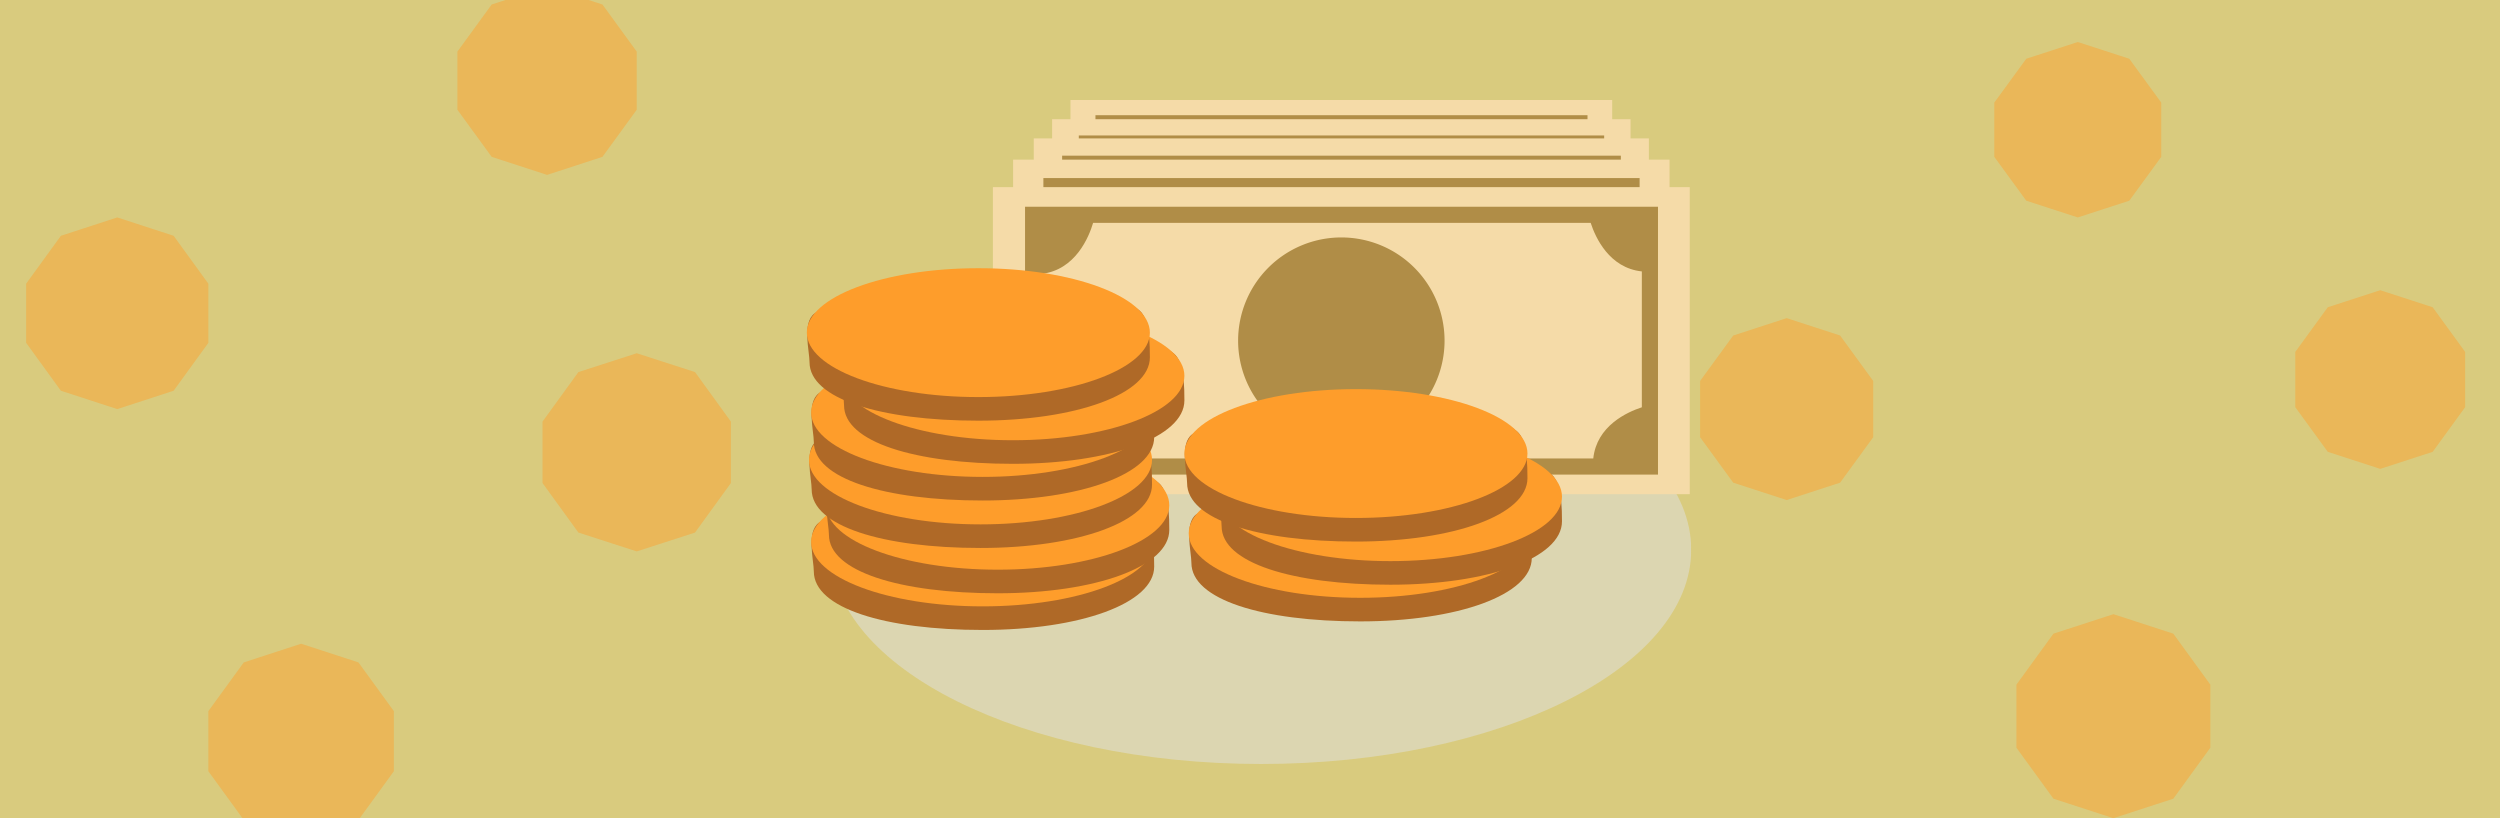 <svg xmlns="http://www.w3.org/2000/svg" xmlns:xlink="http://www.w3.org/1999/xlink" width="1100" height="360" viewBox="0 0 1100 360">
  <defs>
    <clipPath id="clip-path">
      <rect id="長方形_1984" data-name="長方形 1984" width="389.133" height="292.156" fill="none"/>
    </clipPath>
    <clipPath id="clip-path-3">
      <rect id="長方形_1976" data-name="長方形 1976" width="378.51" height="188.543" fill="none"/>
    </clipPath>
    <clipPath id="clip-path-5">
      <rect id="長方形_2749" data-name="長方形 2749" width="1100" height="360" transform="translate(250 6220)" fill="#d9cb7e"/>
    </clipPath>
  </defs>
  <g id="グループ_4249" data-name="グループ 4249" transform="translate(-250 -6220)">
    <rect id="長方形_1747" data-name="長方形 1747" width="1100" height="360" transform="translate(250 6220)" fill="#d9cb7e"/>
    <g id="グループ_2800" data-name="グループ 2800" transform="translate(605 6264)">
      <g id="グループ_2799" data-name="グループ 2799" clip-path="url(#clip-path)">
        <g id="グループ_2796" data-name="グループ 2796">
          <g id="グループ_2795" data-name="グループ 2795" clip-path="url(#clip-path)">
            <g id="グループ_2794" data-name="グループ 2794" transform="translate(10.622 103.612)" opacity="0.5">
              <g id="グループ_2793" data-name="グループ 2793">
                <g id="グループ_2792" data-name="グループ 2792" clip-path="url(#clip-path-3)">
                  <path id="パス_7512" data-name="パス 7512" d="M385.975,167.087c0,52.065-84.733,94.271-189.256,94.271S7.465,219.151,7.465,167.087,92.2,72.816,196.72,72.816s189.256,42.206,189.256,94.271" transform="translate(-7.465 -72.815)" fill="#e0e1e3"/>
                </g>
              </g>
            </g>
          </g>
        </g>
        <rect id="長方形_1978" data-name="長方形 1978" width="238.355" height="105.028" transform="translate(116.008)" fill="#f5dba8"/>
        <g id="グループ_2798" data-name="グループ 2798">
          <g id="グループ_2797" data-name="グループ 2797" clip-path="url(#clip-path)">
            <path id="パス_7513" data-name="パス 7513" d="M89.25,96.347h216.5V4.7H89.25Zm194.359-5.524H111.269c-1.607-10.54-11.563-15.056-16.495-16.663V27.687c11.809-1.259,16.39-12.824,17.763-17.46H282.725c1.648,5.061,6.355,15.423,17.5,16.613V73.314c-5.064,1.649-15.432,6.358-16.614,17.509" transform="translate(37.749 1.989)" fill="#b08d47"/>
            <path id="パス_7514" data-name="パス 7514" d="M211.081,47.4a35.307,35.307,0,1,1-35.306-35.306A35.306,35.306,0,0,1,211.081,47.4" transform="translate(59.411 5.115)" fill="#b08d47"/>
            <path id="パス_7515" data-name="パス 7515" d="M172.2,20.047v4.324h.1a21.953,21.953,0,0,1,5.6.844q4.119,1.1,4.119,2.815a2,2,0,0,1-2.277,2.251,20.427,20.427,0,0,1-3.6-.549,18.762,18.762,0,0,0-3.953-.525V39.621a13.807,13.807,0,0,1,8.852,3.71,9.849,9.849,0,0,1,2.917,7.165,11.249,11.249,0,0,1-3.556,8.519A15.911,15.911,0,0,1,172.2,62.93v6.806a2.234,2.234,0,0,1-2.3,2.3,1.99,1.99,0,0,1-2.253-2.251V63.262q-12.486-.179-12.486-6.473,0-2.3,2.124-2.3a3.5,3.5,0,0,1,2.3.946,15.032,15.032,0,0,0,2.482,1.843,14.027,14.027,0,0,0,5.578,1.177V43.945h-.2A13.825,13.825,0,0,1,160.579,42,6.839,6.839,0,0,1,157,35.884q0-3.5,3.276-6.6a18.039,18.039,0,0,1,7.368-4.171V20.2a2.234,2.234,0,0,1,.679-1.663A2.3,2.3,0,0,1,170,17.871a1.934,1.934,0,0,1,2.2,2.176m-4.555,19.164V30.026q-5.091,1.919-5.091,5.935,0,2.482,5.091,3.25m4.555,5.4v13.3a11.69,11.69,0,0,0,4.529-2.712,6.219,6.219,0,0,0,2.021-4.427q0-4.45-6.55-6.166" transform="translate(65.624 7.559)" fill="#f5dba8"/>
            <rect id="長方形_1979" data-name="長方形 1979" width="254.507" height="112.145" transform="translate(107.931 8.452)" fill="#f5dba8"/>
            <path id="パス_7516" data-name="パス 7516" d="M84.1,108.815H315.264V10.961H84.1Zm207.53-5.9H107.609C105.893,91.663,95.263,86.84,90,85.125V35.5c12.61-1.346,17.5-13.693,18.967-18.644H290.684c1.76,5.4,6.786,16.469,18.683,17.739V84.22c-5.407,1.76-16.478,6.789-17.74,18.7" transform="translate(35.57 4.636)" fill="#b08d47"/>
            <path id="パス_7517" data-name="パス 7517" d="M214.185,56.551a37.7,37.7,0,1,1-37.7-37.7,37.7,37.7,0,0,1,37.7,37.7" transform="translate(58.7 7.973)" fill="#b08d47"/>
            <path id="パス_7518" data-name="パス 7518" d="M172.665,27.344v4.617h.11a23.352,23.352,0,0,1,5.982.9q4.4,1.174,4.4,3.005a2.137,2.137,0,0,1-2.432,2.4,21.643,21.643,0,0,1-3.839-.588,20.029,20.029,0,0,0-4.22-.559V48.245q6.038.546,9.453,3.962a10.519,10.519,0,0,1,3.115,7.65,12.016,12.016,0,0,1-3.8,9.1,17.005,17.005,0,0,1-8.77,4.179V80.4a2.382,2.382,0,0,1-2.459,2.459,2.125,2.125,0,0,1-2.4-2.4V73.489Q154.47,73.3,154.47,66.577q0-2.459,2.267-2.459a3.728,3.728,0,0,1,2.459,1.012,16,16,0,0,0,2.651,1.967,14.963,14.963,0,0,0,5.955,1.256V52.862h-.218a14.748,14.748,0,0,1-7.323-2.076,7.3,7.3,0,0,1-3.825-6.53q0-3.744,3.5-7.049a19.272,19.272,0,0,1,7.868-4.452V27.508a2.388,2.388,0,0,1,.724-1.776,2.461,2.461,0,0,1,1.79-.71,2.064,2.064,0,0,1,2.349,2.322M167.8,47.808V38q-5.436,2.049-5.436,6.338,0,2.651,5.436,3.471m4.864,5.764V67.779a12.472,12.472,0,0,0,4.835-2.9,6.636,6.636,0,0,0,2.159-4.727q0-4.753-6.994-6.584" transform="translate(65.334 10.583)" fill="#f5dba8"/>
            <rect id="長方形_1980" data-name="長方形 1980" width="270.659" height="119.262" transform="translate(99.854 16.903)" fill="#f5dba8"/>
            <path id="パス_7519" data-name="パス 7519" d="M78.946,121.284H324.783V17.22H78.946Zm220.7-6.272h-195.7c-1.824-11.968-13.131-17.1-18.73-18.921V43.318c13.409-1.43,18.611-14.561,20.169-19.826H298.642c1.871,5.747,7.216,17.514,19.869,18.864V95.128c-5.75,1.873-17.524,7.22-18.866,19.883" transform="translate(33.391 7.283)" fill="#b08d47"/>
            <path id="パス_7520" data-name="パス 7520" d="M217.288,65.7A40.092,40.092,0,1,1,177.2,25.61,40.091,40.091,0,0,1,217.288,65.7" transform="translate(57.989 10.832)" fill="#b08d47"/>
            <path id="パス_7521" data-name="パス 7521" d="M173.134,34.642v4.911h.117a24.9,24.9,0,0,1,6.362.959q4.679,1.249,4.679,3.2a2.273,2.273,0,0,1-2.587,2.557,23.2,23.2,0,0,1-4.081-.625,21.36,21.36,0,0,0-4.489-.6V56.868q6.42.583,10.053,4.213a11.182,11.182,0,0,1,3.311,8.135,12.779,12.779,0,0,1-4.038,9.676,18.075,18.075,0,0,1-9.326,4.445v7.728a2.536,2.536,0,0,1-2.615,2.615,2.26,2.26,0,0,1-2.557-2.557V83.715q-14.177-.2-14.178-7.351,0-2.615,2.412-2.614a3.967,3.967,0,0,1,2.615,1.074,16.916,16.916,0,0,0,2.817,2.092,15.882,15.882,0,0,0,6.334,1.336V61.779h-.232a15.677,15.677,0,0,1-7.786-2.208,7.763,7.763,0,0,1-4.068-6.944q0-3.981,3.72-7.5a20.491,20.491,0,0,1,8.367-4.736V34.817a2.536,2.536,0,0,1,.771-1.888,2.607,2.607,0,0,1,1.9-.756,2.2,2.2,0,0,1,2.5,2.469M167.961,56.4V45.974q-5.78,2.177-5.781,6.741,0,2.817,5.781,3.69m5.172,6.13V77.644a13.276,13.276,0,0,0,5.143-3.081,7.063,7.063,0,0,0,2.3-5.026q0-5.056-7.438-7" transform="translate(65.043 13.608)" fill="#f5dba8"/>
            <rect id="長方形_1981" data-name="長方形 1981" width="288.829" height="127.269" transform="translate(90.77 26.244)" fill="#f5dba8"/>
            <path id="パス_7522" data-name="パス 7522" d="M73.15,135.192H335.492V24.143H73.15ZM308.666,128.5H99.832c-1.947-12.771-14.012-18.245-19.988-20.192V51.992c14.309-1.525,19.862-15.539,21.524-21.157H307.595c2,6.133,7.7,18.689,21.2,20.131v56.315c-6.136,2-18.7,7.705-20.132,21.218" transform="translate(30.939 10.211)" fill="#b08d47"/>
            <path id="パス_7523" data-name="パス 7523" d="M220.78,75.88A42.783,42.783,0,1,1,178,33.1,42.784,42.784,0,0,1,220.78,75.88" transform="translate(57.189 13.998)" fill="#b08d47"/>
            <path id="パス_7524" data-name="パス 7524" d="M173.661,42.734v5.241h.124A26.516,26.516,0,0,1,180.575,49q4.992,1.332,4.992,3.411a2.425,2.425,0,0,1-2.759,2.728,24.691,24.691,0,0,1-4.357-.666,22.649,22.649,0,0,0-4.79-.636V66.454q6.852.621,10.728,4.5a11.935,11.935,0,0,1,3.535,8.681,13.633,13.633,0,0,1-4.31,10.325,19.288,19.288,0,0,1-9.952,4.744v8.247a2.706,2.706,0,0,1-2.79,2.79,2.412,2.412,0,0,1-2.729-2.729V95.1q-15.129-.216-15.13-7.843,0-2.792,2.574-2.79a4.231,4.231,0,0,1,2.79,1.147,18.167,18.167,0,0,0,3.007,2.233,16.978,16.978,0,0,0,6.759,1.426V71.693h-.248a16.721,16.721,0,0,1-8.309-2.356,8.285,8.285,0,0,1-4.341-7.409q0-4.248,3.969-8a21.852,21.852,0,0,1,8.929-5.053V42.921a2.707,2.707,0,0,1,.822-2.015,2.786,2.786,0,0,1,2.031-.807,2.344,2.344,0,0,1,2.667,2.635m-5.52,23.223V54.827q-6.169,2.327-6.17,7.193,0,3.007,6.17,3.937m5.52,6.543V88.622a14.184,14.184,0,0,0,5.488-3.286,7.54,7.54,0,0,0,2.449-5.365q0-5.394-7.937-7.472" transform="translate(64.717 16.96)" fill="#f5dba8"/>
            <rect id="長方形_1982" data-name="長方形 1982" width="306.613" height="135.105" transform="translate(81.878 38.339)" fill="#f5dba8"/>
            <path id="パス_7525" data-name="パス 7525" d="M67.477,150.882h278.5V32.994H67.477Zm250.018-7.106H95.8c-2.066-13.558-14.874-19.368-21.218-21.434V62.559c15.19-1.621,21.084-16.5,22.848-22.46H316.358c2.12,6.511,8.175,19.84,22.508,21.37v59.783c-6.513,2.122-19.85,8.179-21.371,22.524" transform="translate(28.54 13.955)" fill="#b08d47"/>
            <path id="パス_7526" data-name="パス 7526" d="M224.2,87.917A45.418,45.418,0,1,1,178.779,42.5,45.418,45.418,0,0,1,224.2,87.917" transform="translate(56.406 17.975)" fill="#b08d47"/>
            <path id="パス_7527" data-name="パス 7527" d="M152.229,153.372c0,16.149-32.479,27.883-75.474,27.883s-74.287-9.6-74.287-25.747c0-4.864-3.381-17.39,2.214-21.425,12.979-9.362,42.03-11.308,72.073-11.308,31.3,0,58.53-.006,70.894,10,4.619,3.738,4.579,16.2,4.579,20.6" transform="translate(0.616 51.928)" fill="#af6927"/>
            <path id="パス_7528" data-name="パス 7528" d="M152.281,145.078c0,15.657-33.791,28.35-75.474,28.35S1.335,160.734,1.335,145.078s33.79-28.35,75.472-28.35,75.474,12.693,75.474,28.35" transform="translate(0.565 49.371)" fill="#fe9d2b"/>
            <path id="パス_7529" data-name="パス 7529" d="M79.036,140.617l-3.2.112,0,.075a16.2,16.2,0,0,1-.48,4.171q-.706,3.078-1.976,3.123a1.483,1.483,0,0,1-1.726-1.628,14.8,14.8,0,0,1,.314-2.675,14.119,14.119,0,0,0,.285-2.941l-7.711.272a10.229,10.229,0,0,1-2.516,6.651,7.3,7.3,0,0,1-5.228,2.348,8.339,8.339,0,0,1-6.4-2.412,11.792,11.792,0,0,1-3.113-5.979l-5.039.178a1.656,1.656,0,0,1-1.764-1.645,1.474,1.474,0,0,1,1.608-1.726l4.83-.171q-.19-9.251,4.468-9.411,1.705-.062,1.76,1.511a2.59,2.59,0,0,1-.64,1.73,10.986,10.986,0,0,0-1.3,1.884,10.36,10.36,0,0,0-.726,4.161l10.74-.377-.006-.152a10.227,10.227,0,0,1,1.261-5.128,5.068,5.068,0,0,1,4.435-2.81,6.71,6.71,0,0,1,4.972,2.251,13.4,13.4,0,0,1,3.28,5.347l3.639-.128a1.655,1.655,0,0,1,1.248.46,1.7,1.7,0,0,1,.536,1.224,1.433,1.433,0,0,1-1.554,1.686m-18.185.64L51,141.6a8.644,8.644,0,0,0,2.126,3.283,4.612,4.612,0,0,0,3.33,1.382q3.3-.117,4.394-5.01m3.879-3.513,6.8-.24q-1.556-3.718-4.528-3.616-1.84.066-2.274,3.856" transform="translate(17.122 54.543)" fill="#af6927"/>
            <path id="パス_7530" data-name="パス 7530" d="M156.9,142.03c0,16.149-32.48,27.883-75.474,27.883s-74.287-9.6-74.287-25.747c0-4.864-3.381-17.39,2.214-21.425,12.979-9.362,42.03-11.308,72.073-11.308,31.3,0,58.53-.006,70.894,10,4.619,3.738,4.579,16.2,4.579,20.6" transform="translate(2.591 47.131)" fill="#af6927"/>
            <path id="パス_7531" data-name="パス 7531" d="M156.951,133.737c0,15.657-33.791,28.35-75.474,28.35S6,149.393,6,133.737s33.791-28.35,75.474-28.35,75.474,12.693,75.474,28.35" transform="translate(2.539 44.574)" fill="#fe9d2b"/>
            <path id="パス_7532" data-name="パス 7532" d="M83.706,129.275l-3.2.112,0,.075a16.155,16.155,0,0,1-.481,4.171q-.707,3.078-1.976,3.123a1.482,1.482,0,0,1-1.725-1.628,14.762,14.762,0,0,1,.313-2.675,13.9,13.9,0,0,0,.283-2.941l-7.708.272a10.237,10.237,0,0,1-2.516,6.651,7.3,7.3,0,0,1-5.228,2.348,8.344,8.344,0,0,1-6.4-2.412,11.781,11.781,0,0,1-3.113-5.979l-5.039.178a1.656,1.656,0,0,1-1.766-1.645,1.475,1.475,0,0,1,1.609-1.726l4.83-.171q-.192-9.251,4.468-9.413,1.705-.06,1.76,1.513a2.591,2.591,0,0,1-.642,1.73,11.041,11.041,0,0,0-1.3,1.884,10.359,10.359,0,0,0-.726,4.161l10.739-.377,0-.152a10.227,10.227,0,0,1,1.259-5.128,5.072,5.072,0,0,1,4.437-2.81,6.713,6.713,0,0,1,4.972,2.251,13.4,13.4,0,0,1,3.28,5.347l3.637-.128a1.656,1.656,0,0,1,1.249.46,1.709,1.709,0,0,1,.536,1.224,1.434,1.434,0,0,1-1.555,1.686m-18.185.64-9.848.346a8.641,8.641,0,0,0,2.124,3.283,4.615,4.615,0,0,0,3.331,1.382q3.3-.117,4.393-5.01M69.4,126.4l6.8-.24q-1.558-3.718-4.529-3.616-1.838.066-2.272,3.856" transform="translate(19.097 49.745)" fill="#af6927"/>
            <path id="パス_7533" data-name="パス 7533" d="M151.562,128.02c0,16.149-32.48,27.883-75.474,27.883S1.8,146.3,1.8,130.156c0-4.864-3.382-17.39,2.213-21.425,12.979-9.362,42.03-11.308,72.073-11.308,31.3,0,58.53-.006,70.894,10,4.619,3.738,4.579,16.2,4.579,20.6" transform="translate(0.334 41.205)" fill="#af6927"/>
            <path id="パス_7534" data-name="パス 7534" d="M151.614,119.726c0,15.657-33.791,28.35-75.474,28.35S.668,135.382.668,119.726s33.79-28.35,75.472-28.35,75.474,12.693,75.474,28.35" transform="translate(0.283 38.648)" fill="#fe9d2b"/>
            <path id="パス_7535" data-name="パス 7535" d="M78.369,115.264l-3.2.112,0,.075a16.21,16.21,0,0,1-.48,4.171q-.706,3.078-1.976,3.123a1.483,1.483,0,0,1-1.726-1.628,14.921,14.921,0,0,1,.313-2.677,13.9,13.9,0,0,0,.285-2.94l-7.71.272a10.229,10.229,0,0,1-2.516,6.651,7.3,7.3,0,0,1-5.228,2.348,8.344,8.344,0,0,1-6.4-2.412,11.781,11.781,0,0,1-3.113-5.979l-5.039.178a1.656,1.656,0,0,1-1.764-1.645,1.474,1.474,0,0,1,1.608-1.726l4.83-.171q-.19-9.251,4.468-9.413,1.705-.06,1.76,1.513a2.584,2.584,0,0,1-.642,1.73,11.04,11.04,0,0,0-1.3,1.884,10.359,10.359,0,0,0-.726,4.161l10.74-.377-.006-.152a10.227,10.227,0,0,1,1.261-5.128,5.068,5.068,0,0,1,4.435-2.81,6.71,6.71,0,0,1,4.972,2.251,13.388,13.388,0,0,1,3.28,5.347l3.638-.128a1.655,1.655,0,0,1,1.248.46,1.7,1.7,0,0,1,.536,1.224,1.433,1.433,0,0,1-1.554,1.686m-18.185.64-9.851.346a8.678,8.678,0,0,0,2.126,3.283,4.61,4.61,0,0,0,3.331,1.38q3.3-.115,4.394-5.009m3.879-3.513,6.8-.24q-1.556-3.718-4.528-3.616-1.84.066-2.274,3.856" transform="translate(16.84 43.819)" fill="#af6927"/>
            <path id="パス_7536" data-name="パス 7536" d="M152.229,113.342c0,16.149-32.479,27.883-75.474,27.883s-74.287-9.6-74.287-25.747c0-4.864-3.381-17.39,2.214-21.425,12.979-9.362,42.03-11.308,72.073-11.308,31.3,0,58.53-.006,70.894,10,4.619,3.738,4.579,16.2,4.579,20.6" transform="translate(0.616 34.997)" fill="#af6927"/>
            <path id="パス_7537" data-name="パス 7537" d="M152.281,105.047c0,15.657-33.791,28.35-75.474,28.35S1.335,120.7,1.335,105.047,35.125,76.7,76.807,76.7s75.474,12.691,75.474,28.348" transform="translate(0.565 32.44)" fill="#fe9d2b"/>
            <path id="パス_7538" data-name="パス 7538" d="M79.036,100.587l-3.2.112,0,.075a16.21,16.21,0,0,1-.48,4.171q-.706,3.078-1.976,3.123a1.483,1.483,0,0,1-1.726-1.628,14.8,14.8,0,0,1,.314-2.675,14.118,14.118,0,0,0,.285-2.941l-7.711.272a10.229,10.229,0,0,1-2.516,6.651A7.3,7.3,0,0,1,56.8,110.1a8.344,8.344,0,0,1-6.4-2.412,11.792,11.792,0,0,1-3.113-5.979l-5.039.178a1.656,1.656,0,0,1-1.764-1.645,1.474,1.474,0,0,1,1.608-1.726l4.83-.171q-.19-9.251,4.468-9.413,1.705-.06,1.76,1.513a2.59,2.59,0,0,1-.64,1.73,10.987,10.987,0,0,0-1.3,1.884,10.36,10.36,0,0,0-.726,4.161l10.74-.377-.006-.152a10.227,10.227,0,0,1,1.261-5.128,5.068,5.068,0,0,1,4.435-2.81A6.71,6.71,0,0,1,71.887,92a13.387,13.387,0,0,1,3.28,5.347l3.639-.128a1.655,1.655,0,0,1,1.248.46A1.7,1.7,0,0,1,80.59,98.9a1.433,1.433,0,0,1-1.554,1.686m-18.185.64-9.85.346a8.644,8.644,0,0,0,2.126,3.283,4.612,4.612,0,0,0,3.33,1.382q3.3-.117,4.394-5.01m3.879-3.513,6.8-.24Q69.975,93.756,67,93.858q-1.84.066-2.274,3.856" transform="translate(17.122 37.612)" fill="#af6927"/>
            <path id="パス_7539" data-name="パス 7539" d="M161.569,102c0,16.149-32.48,27.883-75.474,27.883s-74.285-9.6-74.285-25.747c0-4.864-3.382-17.39,2.213-21.425C27,73.349,56.053,71.4,86.1,71.4c31.3,0,58.53-.006,70.895,10,4.619,3.738,4.579,16.2,4.579,20.6" transform="translate(4.567 30.2)" fill="#af6927"/>
            <path id="パス_7540" data-name="パス 7540" d="M161.621,93.706c0,15.657-33.791,28.35-75.474,28.35s-75.472-12.693-75.472-28.35,33.79-28.348,75.472-28.348,75.474,12.691,75.474,28.348" transform="translate(4.515 27.644)" fill="#fe9d2b"/>
            <path id="パス_7541" data-name="パス 7541" d="M88.377,89.245l-3.2.112,0,.075A16.21,16.21,0,0,1,84.7,93.6q-.706,3.078-1.976,3.123A1.483,1.483,0,0,1,81,95.1a14.92,14.92,0,0,1,.313-2.677,13.9,13.9,0,0,0,.285-2.94l-7.71.272a10.229,10.229,0,0,1-2.516,6.651,7.3,7.3,0,0,1-5.228,2.348,8.344,8.344,0,0,1-6.4-2.412,11.781,11.781,0,0,1-3.113-5.979l-5.039.178A1.658,1.658,0,0,1,49.824,88.9a1.475,1.475,0,0,1,1.609-1.726L56.262,87q-.192-9.251,4.468-9.413,1.705-.06,1.76,1.513a2.584,2.584,0,0,1-.642,1.73,11.041,11.041,0,0,0-1.3,1.884,10.382,10.382,0,0,0-.727,4.161L70.566,86.5l-.006-.152a10.227,10.227,0,0,1,1.261-5.128,5.068,5.068,0,0,1,4.435-2.81,6.71,6.71,0,0,1,4.972,2.251A13.387,13.387,0,0,1,84.508,86l3.637-.128a1.656,1.656,0,0,1,1.249.46,1.7,1.7,0,0,1,.536,1.224,1.433,1.433,0,0,1-1.554,1.686m-18.185.64-9.85.346a8.658,8.658,0,0,0,2.124,3.283,4.61,4.61,0,0,0,3.331,1.38q3.3-.115,4.394-5.009m3.879-3.513,6.8-.24q-1.556-3.718-4.528-3.616-1.84.066-2.274,3.856" transform="translate(21.072 32.814)" fill="#af6927"/>
            <path id="パス_7542" data-name="パス 7542" d="M150.9,88.657c0,16.149-32.48,27.883-75.474,27.883s-74.287-9.6-74.287-25.747c0-4.864-3.381-17.39,2.214-21.425,12.979-9.362,42.03-11.308,72.073-11.308,31.3,0,58.53-.006,70.894,10,4.619,3.738,4.579,16.2,4.579,20.6" transform="translate(0.052 24.556)" fill="#af6927"/>
            <path id="パス_7543" data-name="パス 7543" d="M150.947,80.363c0,15.657-33.791,28.35-75.474,28.35S0,96.019,0,80.363s33.791-28.35,75.474-28.35,75.474,12.693,75.474,28.35" transform="translate(0 21.999)" fill="#fe9d2b"/>
            <path id="パス_7544" data-name="パス 7544" d="M268.983,150.724c0,16.149-32.48,27.883-75.474,27.883s-74.287-9.6-74.287-25.747c0-4.864-3.381-17.39,2.214-21.425,12.979-9.362,42.03-11.308,72.073-11.308,31.3,0,58.53-.006,70.894,10,4.619,3.737,4.579,16.2,4.579,20.6" transform="translate(49.998 50.808)" fill="#af6927"/>
            <path id="パス_7545" data-name="パス 7545" d="M269.035,142.43c0,15.657-33.791,28.35-75.474,28.35s-75.472-12.693-75.472-28.35,33.79-28.35,75.472-28.35,75.474,12.693,75.474,28.35" transform="translate(49.946 48.251)" fill="#fe9d2b"/>
            <path id="パス_7546" data-name="パス 7546" d="M195.791,137.968l-3.2.112,0,.075a16.21,16.21,0,0,1-.48,4.171q-.709,3.078-1.978,3.123a1.483,1.483,0,0,1-1.725-1.628,14.669,14.669,0,0,1,.314-2.675,14.118,14.118,0,0,0,.285-2.941l-7.712.272a10.228,10.228,0,0,1-2.514,6.651,7.3,7.3,0,0,1-5.229,2.348,8.343,8.343,0,0,1-6.4-2.412,11.792,11.792,0,0,1-3.113-5.979l-5.039.178a1.653,1.653,0,0,1-1.764-1.645,1.474,1.474,0,0,1,1.608-1.726l4.83-.171q-.19-9.251,4.468-9.413,1.705-.06,1.76,1.513a2.59,2.59,0,0,1-.64,1.73,11.017,11.017,0,0,0-1.3,1.884,10.362,10.362,0,0,0-.724,4.161l10.74-.377-.006-.152a10.2,10.2,0,0,1,1.261-5.128,5.067,5.067,0,0,1,4.435-2.81,6.71,6.71,0,0,1,4.972,2.251,13.4,13.4,0,0,1,3.28,5.347l3.639-.128a1.655,1.655,0,0,1,1.248.46,1.7,1.7,0,0,1,.536,1.224,1.433,1.433,0,0,1-1.554,1.686m-18.185.64-9.85.346a8.642,8.642,0,0,0,2.124,3.283,4.617,4.617,0,0,0,3.331,1.382q3.3-.117,4.394-5.01m3.879-3.513,6.8-.24q-1.558-3.718-4.528-3.616-1.842.066-2.274,3.856" transform="translate(66.504 53.422)" fill="#af6927"/>
            <path id="パス_7547" data-name="パス 7547" d="M278.323,139.382c0,16.149-32.48,27.883-75.474,27.883s-74.287-9.6-74.287-25.747c0-4.864-3.381-17.39,2.214-21.425,12.979-9.362,42.03-11.308,72.073-11.308,31.3,0,58.53-.006,70.894,10,4.619,3.738,4.579,16.2,4.579,20.6" transform="translate(53.948 46.011)" fill="#af6927"/>
            <path id="パス_7548" data-name="パス 7548" d="M278.375,131.088c0,15.657-33.791,28.35-75.474,28.35s-75.474-12.693-75.474-28.35,33.791-28.35,75.474-28.35,75.474,12.693,75.474,28.35" transform="translate(53.896 43.454)" fill="#fe9d2b"/>
            <path id="パス_7549" data-name="パス 7549" d="M205.131,126.626l-3.2.112,0,.075a16.2,16.2,0,0,1-.48,4.171q-.707,3.078-1.977,3.123a1.483,1.483,0,0,1-1.726-1.628,14.9,14.9,0,0,1,.313-2.675,13.921,13.921,0,0,0,.285-2.94l-7.71.272a10.228,10.228,0,0,1-2.516,6.649,7.3,7.3,0,0,1-5.228,2.348,8.339,8.339,0,0,1-6.4-2.412,11.775,11.775,0,0,1-3.113-5.979l-5.039.178a1.656,1.656,0,0,1-1.764-1.645,1.474,1.474,0,0,1,1.608-1.726l4.83-.169q-.19-9.251,4.468-9.413,1.705-.06,1.76,1.511a2.584,2.584,0,0,1-.642,1.73,11.041,11.041,0,0,0-1.3,1.884,10.362,10.362,0,0,0-.726,4.162l10.74-.379-.006-.152a10.231,10.231,0,0,1,1.261-5.128,5.069,5.069,0,0,1,4.435-2.81,6.71,6.71,0,0,1,4.972,2.251,13.4,13.4,0,0,1,3.28,5.347l3.639-.127a1.649,1.649,0,0,1,1.248.458,1.7,1.7,0,0,1,.536,1.224,1.433,1.433,0,0,1-1.554,1.686m-18.185.64-9.85.346a8.658,8.658,0,0,0,2.124,3.283,4.617,4.617,0,0,0,3.331,1.382q3.3-.117,4.394-5.01m3.879-3.513,6.8-.24q-1.556-3.718-4.528-3.616-1.84.066-2.274,3.856" transform="translate(70.454 48.625)" fill="#af6927"/>
            <path id="パス_7550" data-name="パス 7550" d="M267.649,126.039c0,16.149-32.48,27.883-75.474,27.883s-74.287-9.6-74.287-25.747c0-4.864-3.381-17.39,2.214-21.425,12.979-9.362,42.03-11.308,72.073-11.308,31.3,0,58.53-.006,70.894,10,4.619,3.738,4.579,16.2,4.579,20.6" transform="translate(49.434 40.367)" fill="#af6927"/>
            <path id="パス_7551" data-name="パス 7551" d="M267.7,117.745c0,15.657-33.791,28.35-75.474,28.35s-75.474-12.693-75.474-28.35S150.545,89.4,192.228,89.4s75.474,12.693,75.474,28.35" transform="translate(49.382 37.81)" fill="#fe9d2b"/>
          </g>
        </g>
      </g>
    </g>
    <g id="マスクグループ_136" data-name="マスクグループ 136" clip-path="url(#clip-path-5)">
      <g id="グループ_4241" data-name="グループ 4241" transform="translate(11)">
        <g id="グループ_4235" data-name="グループ 4235" transform="translate(440.258 6214.046)">
          <path id="パス_9975" data-name="パス 9975" d="M-15.751-58l24.37,7.933L23.7-29.343V-3.758L8.618,16.967-15.751,24.9l-24.37-7.933L-55.2-3.758V-29.343l15.079-20.725Z" transform="translate(55.2 58)" fill="rgba(254,157,43,0.44)"/>
        </g>
        <g id="グループ_4236" data-name="グループ 4236" transform="translate(250.5 6315.671)">
          <path id="パス_9976" data-name="パス 9976" d="M-16.008-59l24.8,8.076L24.084-29.842V-3.829L8.79,17.253l-24.8,8.076-24.8-8.076L-56.1-3.829V-29.842l15.294-21.082Z" transform="translate(56.1 59)" fill="rgba(254,157,43,0.44)"/>
        </g>
        <g id="グループ_4240" data-name="グループ 4240" transform="translate(330.684 6503.242)">
          <path id="パス_9980" data-name="パス 9980" d="M-16.294-60,8.934-51.782l15.579,21.44V-3.9L8.934,17.54l-25.227,8.218L-41.521,17.54-57.1-3.9V-30.342l15.579-21.44Z" transform="translate(57.1 60)" fill="rgba(254,157,43,0.44)"/>
        </g>
        <g id="グループ_4234" data-name="グループ 4234" transform="translate(477.705 6375.426)">
          <path id="パス_9974" data-name="パス 9974" d="M-16.55-61,9.106-52.71,24.9-30.913V-3.9L9.106,17.9l-25.656,8.29L-42.206,17.9-58-3.9V-30.913l15.794-21.8Z" transform="translate(58 61)" fill="rgba(254,157,43,0.44)"/>
        </g>
        <g id="グループ_4233" data-name="グループ 4233" transform="translate(1126.223 6490.24)">
          <path id="パス_9973" data-name="パス 9973" d="M-17.035-62.8,9.335-54.224l16.294,22.44V-4.056L9.335,18.384-17.035,26.96l-26.371-8.576L-59.7-4.056V-31.784l16.294-22.44Z" transform="translate(59.7 62.8)" fill="rgba(254,157,43,0.44)"/>
        </g>
        <g id="グループ_4239" data-name="グループ 4239" transform="translate(987.042 6359.979)">
          <path id="パス_9979" data-name="パス 9979" d="M-15.209-56,8.3-48.353l14.579,20.01V-3.616L8.3,16.394l-23.512,7.647-23.512-7.647L-53.3-3.616V-28.343l14.579-20.01Z" transform="translate(53.3 56)" fill="rgba(254,157,43,0.44)"/>
        </g>
        <g id="グループ_4238" data-name="グループ 4238" transform="translate(1116.489 6238.488)">
          <path id="パス_9978" data-name="パス 9978" d="M-14.667-54,7.987-46.639l14.079,19.3V-3.474L7.987,15.821l-22.654,7.361-22.654-7.361L-51.4-3.474V-27.344l14.079-19.3Z" transform="translate(51.4 54)" fill="rgba(254,157,43,0.44)"/>
        </g>
        <g id="グループ_4237" data-name="グループ 4237" transform="translate(1248.921 6347.694)">
          <path id="パス_9977" data-name="パス 9977" d="M-14.924-55,8.159-47.5,22.452-27.843v24.3L8.159,16.108l-23.083,7.5-23.083-7.5L-52.3-3.545v-24.3L-38.007-47.5Z" transform="translate(52.3 55)" fill="rgba(254,157,43,0.44)"/>
        </g>
      </g>
    </g>
  </g>
</svg>
